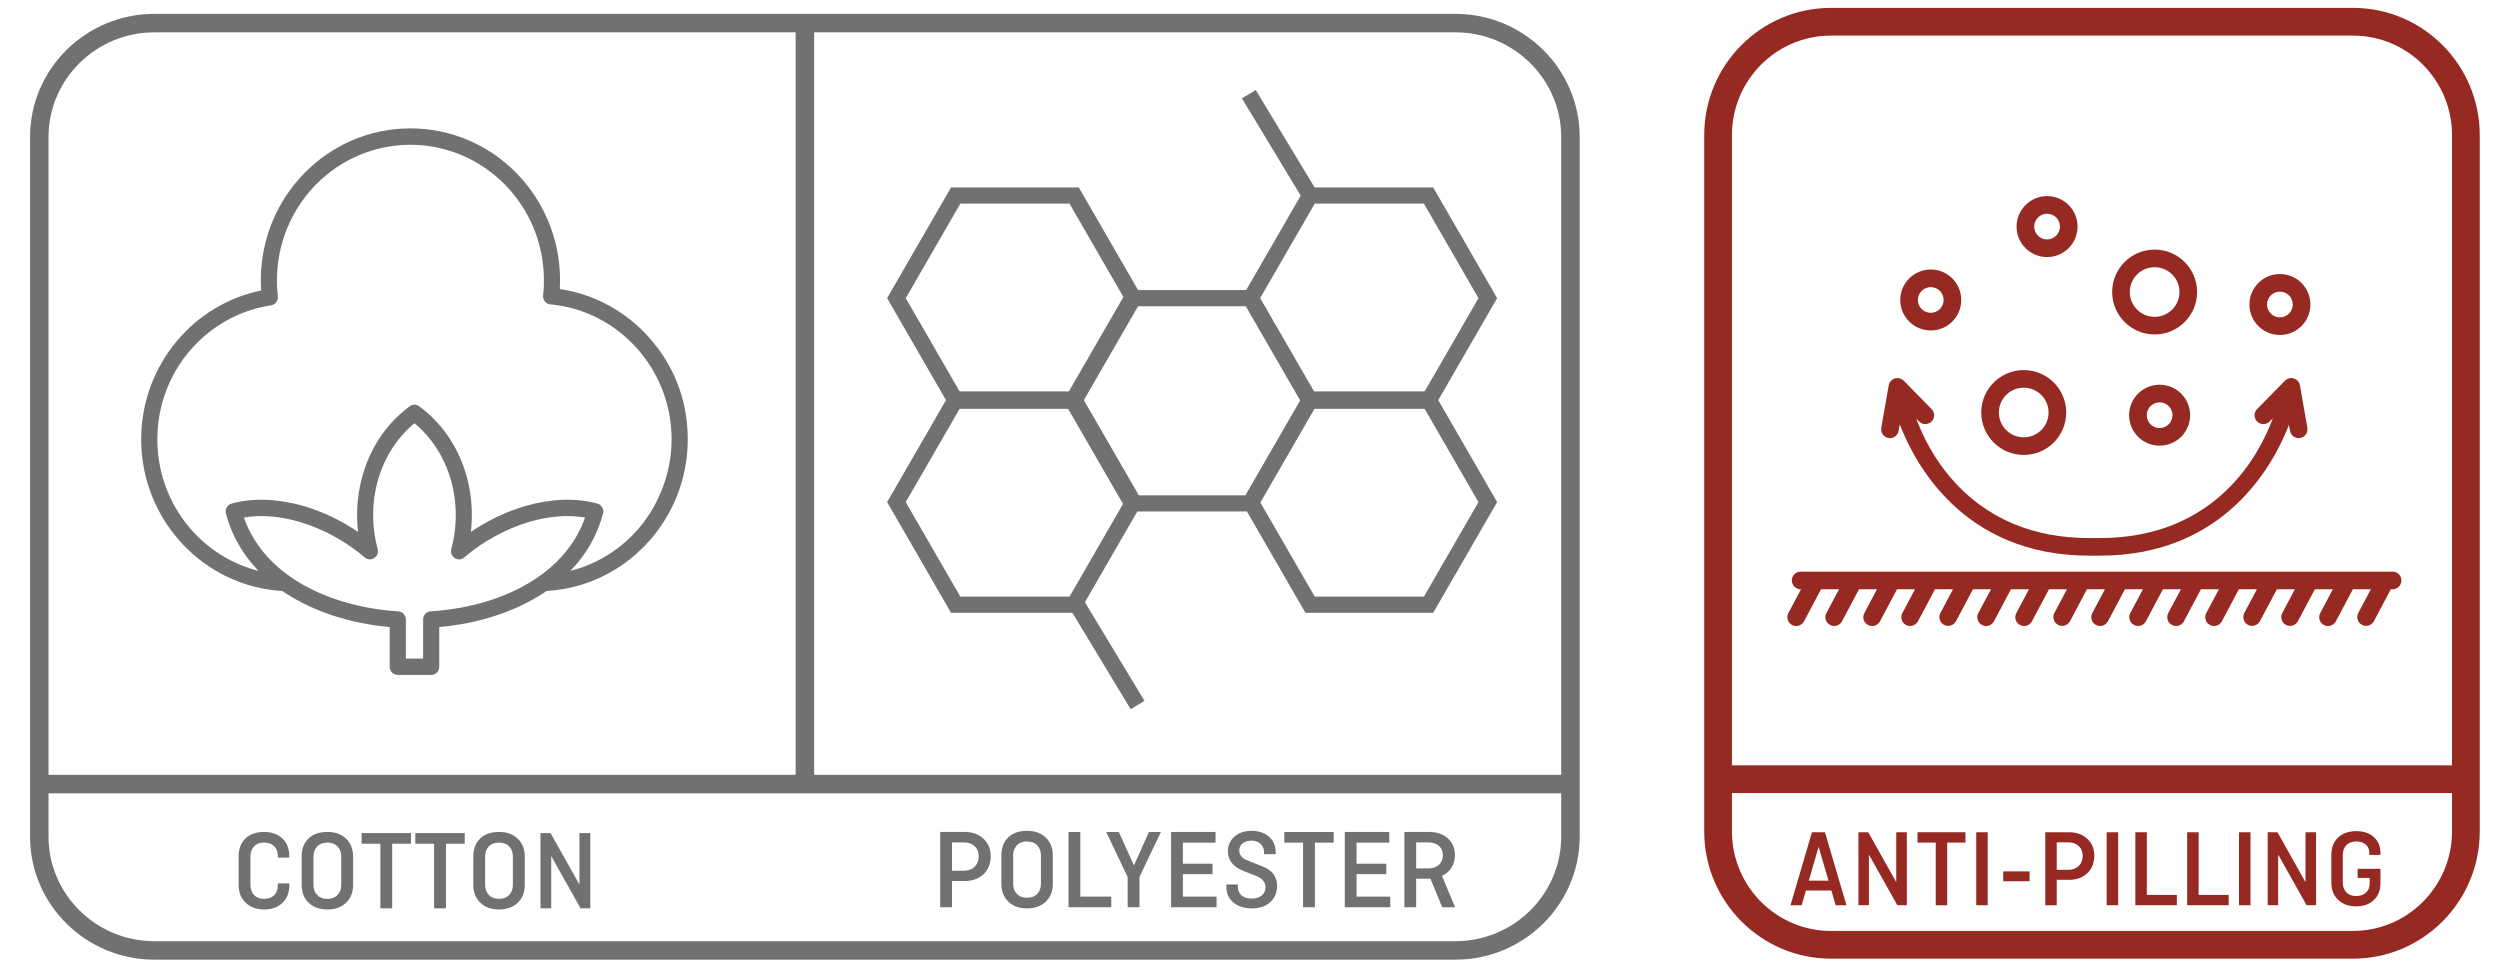 <?xml version="1.0" encoding="UTF-8"?>
<svg xmlns="http://www.w3.org/2000/svg" xmlns:xlink="http://www.w3.org/1999/xlink" id="Camada_1" data-name="Camada 1" viewBox="0 0 2790.51 1080">
  <defs>
    <style>
      .cls-1 {
        fill: none;
      }

      .cls-2 {
        fill: #962922;
      }

      .cls-3 {
        clip-path: url(#clippath-1);
      }

      .cls-4 {
        clip-path: url(#clippath-3);
      }

      .cls-5 {
        clip-path: url(#clippath-4);
      }

      .cls-6 {
        clip-path: url(#clippath-2);
      }

      .cls-7 {
        clip-path: url(#clippath-5);
      }

      .cls-8 {
        fill: #717171;
      }

      .cls-9 {
        clip-path: url(#clippath);
      }
    </style>
    <clipPath id="clippath">
      <rect class="cls-1" x="33.56" y="8.81" width="2734.35" height="1062.36"></rect>
    </clipPath>
    <clipPath id="clippath-1">
      <rect class="cls-1" x="33.56" y="8.81" width="2734.35" height="1062.36"></rect>
    </clipPath>
    <clipPath id="clippath-2">
      <rect class="cls-1" x="33.56" y="8.81" width="2734.35" height="1062.36"></rect>
    </clipPath>
    <clipPath id="clippath-3">
      <rect class="cls-1" x="33.56" y="8.81" width="2734.35" height="1062.36"></rect>
    </clipPath>
    <clipPath id="clippath-4">
      <rect class="cls-1" x="33.56" y="8.81" width="2734.35" height="1062.36"></rect>
    </clipPath>
    <clipPath id="clippath-5">
      <rect class="cls-1" x="33.56" y="8.81" width="2734.35" height="1062.36"></rect>
    </clipPath>
  </defs>
  <g>
    <path class="cls-8" d="M708.21,595.13c-19.19,20.26-43.82,35.07-71.51,42.09,17.08-17.66,29.83-38.99,36.39-63.92,1.32-4.91-1.57-9.9-6.35-11.22-25.01-6.85-53.15-5.16-80.55,2.81-21.17,6.19-41.84,16.09-60.57,28.8,2.64-22.82.5-46.26-6.6-68.13-9.04-28.06-25.95-53.56-50.96-71.96-3.01-2.43-7.47-2.56-10.73-.12-24.96,18.4-42.05,43.9-51.04,72.09-7.1,21.87-9.28,45.31-6.64,68.13-18.73-12.71-39.41-22.61-60.57-28.8-27.4-7.96-55.5-9.66-80.5-2.81-4.83,1.32-7.72,6.31-6.4,11.22,6.6,24.92,19.31,46.26,36.39,63.92-27.69-7.01-52.32-21.83-71.47-42.09-25.62-27.11-41.47-64.04-41.47-104.68,0-37.71,13.58-72.25,36.06-98.7,22.82-26.86,54.67-45.51,90.86-50.92,4.79-.7,8.29-5.36,7.55-10.23-.33-3.05-.58-5.98-.7-8.79-.25-2.81-.25-5.74-.25-8.91,0-41.84,16.71-79.68,43.62-107,26.94-27.32,64.21-44.28,105.3-44.28s78.48,16.96,105.43,44.28c26.9,27.32,43.62,65.15,43.62,107,0,3.05,0,5.86-.12,8.42-.25,2.68-.5,5.49-.74,8.29-.58,5.16,3.01,9.66,7.96,10.15h.7c37.88,3.67,71.51,21.7,95.81,48.81,24.14,26.82,38.91,62.6,38.91,101.88s-15.85,77.57-41.43,104.68M480.81,682.37c-4.83.25-8.54,4.29-8.54,9.16v43.57h-19.23v-43.57c0-5.12-4.09-9.16-9.04-9.16-42.54-2.81-83.76-14.77-115.87-35.86-25.83-16.96-45.8-39.9-55.87-68.83,19.48-3.42,40.85-1.32,61.89,4.75,26.2,7.72,51.91,21.75,72.95,39.78,3.84,3.3,9.49,2.81,12.63-1.07,2.15-2.43,2.64-5.74,1.77-8.67-7.18-26.49-6.6-55.17,1.82-81.29,7.34-22.57,20.43-43.16,39.32-58.8,18.86,15.64,31.94,36.23,39.28,58.8,8.42,26.24,9.04,55.05,1.82,81.66-1.32,4.87,1.44,9.86,6.23,11.22,3.01.87,6.02.12,8.17-1.86,21.17-18.03,46.75-32.06,72.95-39.78,21.04-6.07,42.46-8.17,61.94-4.75-10.11,28.93-30.08,51.87-55.91,68.83-32.31,21.21-73.65,33.18-116.32,35.86M724.05,376.23c-25.38-28.31-60.08-47.82-99.16-53.56v-.37c.12-3.42.25-6.6.25-9.41,0-46.83-18.65-89.17-48.94-119.95-30.16-30.62-71.96-49.64-118.14-49.64s-87.85,19.02-118.01,49.64c-30.29,30.78-48.94,73.12-48.94,119.95,0,3.05.12,6.48.25,9.9l.12,1.44c-37.01,7.59-69.73,27.61-93.38,55.66-25.25,29.63-40.52,68.33-40.52,110.54,0,45.51,17.78,86.86,46.63,117.35,28.27,29.92,67.42,49.39,110.96,51.87,1.03.7,2.06,1.4,3.09,2.1,32.85,21.58,74.07,34.37,116.73,38.17v44.32c0,4.99,3.96,9.12,9,9.12h37.26c5.03,0,9.04-4.13,9.04-9.12v-44.32c42.67-3.8,83.89-16.59,116.69-38.17,1.03-.7,2.06-1.4,3.09-2.1,43.53-2.48,82.69-21.95,110.96-51.87,28.84-30.49,46.63-71.84,46.63-117.35s-16.59-84.09-43.62-114.22"></path>
    <path class="cls-8" d="M1624.53,1071.19H172.32c-76.52,0-138.78-61.65-138.78-137.45V152.92C33.54,77.13,95.8,15.47,172.32,15.47h1452.21c76.48,0,138.72,61.65,138.72,137.45v780.82c0,75.8-62.24,137.45-138.72,137.45ZM54.17,885.51v48.23c0,64.43,53.01,116.82,118.15,116.82h1452.21c65.12,0,118.09-52.38,118.09-116.82v-48.23H54.17ZM908.73,864.87h833.89V152.92c0-64.43-52.97-116.82-118.09-116.82h-715.8v828.77ZM54.17,864.87h833.93V36.1H172.32c-65.14,0-118.15,52.38-118.15,116.82v711.95Z"></path>
  </g>
  <path class="cls-8" d="M1069.42,442.7h126.88l63.46-109.88-63.46-109.88h-126.88l-63.46,109.88,63.46,109.88ZM1201.67,451.98h-137.61l-68.83-119.17,68.83-119.17h137.61l68.83,119.17-68.83,119.17Z"></path>
  <path class="cls-8" d="M1071.94,438.32h121.85l60.9-105.51-60.9-105.51h-121.85l-60.95,105.51,60.95,105.51ZM1198.82,447.07h-131.92l-65.98-114.26,65.98-114.26h131.92l65.98,114.26-65.98,114.26ZM1066.58,447.61h132.58l66.27-114.79-66.27-114.84h-132.58l-66.27,114.84,66.27,114.79ZM1204.19,456.35h-142.65l-71.34-123.54,71.34-123.54h142.65l71.34,123.54-71.34,123.54Z"></path>
  <path class="cls-8" d="M1465,442.7h126.88l63.46-109.88-63.46-109.88h-126.88l-63.46,109.88,63.46,109.88ZM1597.25,451.98h-137.61l-68.83-119.17,68.83-119.17h137.61l68.83,119.17-68.83,119.17Z"></path>
  <path class="cls-8" d="M1467.52,438.32h121.85l60.9-105.51-60.9-105.51h-121.85l-60.95,105.51,60.95,105.51ZM1594.41,447.07h-131.92l-65.98-114.26,65.98-114.26h131.92l65.98,114.26-65.98,114.26ZM1462.16,447.61h132.58l66.27-114.79-66.27-114.84h-132.58l-66.27,114.84,66.27,114.79ZM1599.77,456.35h-142.65l-71.34-123.54,71.34-123.54h142.65l71.34,123.54-71.34,123.54Z"></path>
  <path class="cls-8" d="M1069.42,670.33h126.88l63.46-109.88-63.46-109.88h-126.88l-63.46,109.88,63.46,109.88ZM1201.67,679.62h-137.61l-68.83-119.17,68.83-119.17h137.61l68.83,119.17-68.83,119.17Z"></path>
  <path class="cls-8" d="M1071.94,665.96h121.85l60.9-105.51-60.9-105.51h-121.85l-60.95,105.51,60.95,105.51ZM1198.82,674.7h-131.92l-65.98-114.26,65.98-114.26h131.92l65.98,114.26-65.98,114.26ZM1066.58,675.24h132.58l66.27-114.79-66.27-114.79h-132.58l-66.27,114.79,66.27,114.79ZM1204.19,683.99h-142.65l-71.34-123.54,71.34-123.54h142.65l71.34,123.54-71.34,123.54Z"></path>
  <path class="cls-8" d="M1465,670.33h126.88l63.46-109.88-63.46-109.88h-126.88l-63.46,109.88,63.46,109.88ZM1597.25,679.62h-137.61l-68.83-119.17,68.83-119.17h137.61l68.83,119.17-68.83,119.17Z"></path>
  <path class="cls-8" d="M1467.52,665.96h121.85l60.9-105.51-60.9-105.51h-121.85l-60.95,105.51,60.95,105.51ZM1594.41,674.7h-131.92l-65.98-114.26,65.98-114.26h131.92l65.98,114.26-65.98,114.26ZM1462.16,675.24h132.58l66.27-114.79-66.27-114.79h-132.58l-66.27,114.79,66.27,114.79ZM1599.77,683.99h-142.65l-71.34-123.54,71.34-123.54h142.65l71.34,123.54-71.34,123.54Z"></path>
  <path class="cls-8" d="M1266.26,557.24h126.88l63.46-109.88-63.46-109.93h-126.88l-63.46,109.93,63.46,109.88ZM1398.51,566.52h-137.61l-68.83-119.17,68.83-119.17h137.61l68.83,119.17-68.83,119.17Z"></path>
  <path class="cls-8" d="M1268.78,552.86h121.85l60.9-105.51-60.9-105.51h-121.85l-60.95,105.51,60.95,105.51ZM1395.67,561.6h-131.92l-65.98-114.26,65.98-114.26h131.92l65.98,114.26-65.98,114.26ZM1263.42,562.14h132.58l66.27-114.79-66.27-114.79h-132.58l-66.31,114.79,66.31,114.79ZM1401.03,570.89h-142.65l-71.34-123.54,71.34-123.54h142.65l71.34,123.54-71.34,123.54Z"></path>
  <polygon class="cls-8" points="1458.34 220.67 1392.2 111.28 1400.16 106.5 1466.3 215.88 1458.34 220.67"></polygon>
  <path class="cls-8" d="M1398.23,112.79l61.61,101.88.45-.29-61.61-101.88-.45.29ZM1456.87,226.67l-70.64-116.86,15.43-9.33,70.64,116.86-15.43,9.33Z"></path>
  <polygon class="cls-8" points="1263.53 785.6 1197.38 676.21 1205.35 671.42 1271.49 780.77 1263.53 785.6"></polygon>
  <path class="cls-8" d="M1203.41,677.71l61.61,101.88.45-.29-61.61-101.88-.45.29ZM1262.05,791.59l-70.64-116.86,15.43-9.33,70.64,116.86-15.43,9.33Z"></path>
  <g class="cls-9">
    <path class="cls-8" d="M1076.05,940.31h-13.45v31.57h13.45c4.95,0,8.91-1.44,11.88-4.42,2.97-2.93,4.5-6.81,4.5-11.55s-1.53-8.58-4.5-11.39c-2.97-2.81-6.93-4.21-11.88-4.21M1049.44,1012.68v-84.05h27.65c8.34,0,15.23,2.52,20.63,7.51,5.41,4.99,8.13,11.47,8.13,19.48s-2.68,15.1-8.05,20.18c-5.36,5.08-12.3,7.59-20.71,7.59h-14.48v29.3h-13.16Z"></path>
    <path class="cls-8" d="M1130.93,954.87v31.61c0,4.66,1.36,8.46,4.09,11.31,2.72,2.85,6.52,4.29,11.39,4.29s8.62-1.44,11.35-4.29c2.76-2.85,4.13-6.64,4.13-11.31v-31.61c0-4.7-1.36-8.46-4.13-11.31-2.72-2.85-6.52-4.29-11.35-4.29s-8.67,1.44-11.39,4.29c-2.72,2.85-4.09,6.6-4.09,11.31M1175.17,954.87v31.61c0,8.34-2.64,15.02-7.92,20.01-5.28,4.99-12.26,7.47-20.84,7.47s-15.56-2.48-20.8-7.47c-5.24-4.99-7.88-11.68-7.88-20.01v-31.61c0-8.54,2.56-15.23,7.63-20.14,5.08-4.91,12.09-7.34,21.04-7.34s15.56,2.48,20.84,7.47c5.28,4.99,7.92,11.68,7.92,20.01"></path>
  </g>
  <polygon class="cls-8" points="1205.86 928.65 1205.86 1000.78 1240.4 1000.78 1240.4 1012.7 1192.7 1012.7 1192.7 928.65 1205.86 928.65"></polygon>
  <polygon class="cls-8" points="1234.76 928.65 1248.83 928.65 1265.71 965.99 1282.46 928.65 1295.79 928.65 1271.86 978.91 1271.86 1012.7 1258.7 1012.7 1258.7 979.03 1234.76 928.65"></polygon>
  <polygon class="cls-8" points="1353.46 975.72 1320.33 975.72 1320.33 1000.81 1357.92 1000.81 1357.92 1012.69 1307.16 1012.69 1307.16 928.64 1356.8 928.64 1356.8 940.56 1320.33 940.56 1320.33 964.08 1353.46 964.08 1353.46 975.72"></polygon>
  <g class="cls-3">
    <path class="cls-8" d="M1423.94,953.47h-13.04v-2.31c0-3.75-1.28-6.81-3.8-9.2-2.52-2.39-5.9-3.59-10.15-3.59s-7.59,1.03-10.03,3.05c-2.43,2.06-3.67,4.7-3.67,8.01,0,2.23.74,4.33,2.23,6.27,1.44,1.94,3.63,3.47,6.48,4.5l12.59,5.08c2.35.95,4.42,1.77,6.11,2.43,1.69.7,3.55,1.73,5.57,3.09,2.02,1.4,3.67,2.89,4.87,4.42,1.2,1.57,2.23,3.51,3.09,5.86.87,2.35,1.28,4.95,1.28,7.84,0,7.47-2.56,13.53-7.72,18.16-5.16,4.58-11.92,6.89-20.3,6.89s-15.43-2.19-20.71-6.6c-5.28-4.37-7.92-10.27-7.92-17.7v-2.43h12.92v2.97c0,3.84,1.36,6.89,4.09,9.24,2.72,2.35,6.48,3.55,11.26,3.55s8.67-1.2,11.39-3.55c2.72-2.35,4.09-5.36,4.09-9.12,0-5.9-3.84-10.23-11.51-13.04l-12.42-4.83c-12.01-4.62-18.03-12.05-18.03-22.32,0-6.56,2.43-12.01,7.26-16.3,4.79-4.29,11.18-6.44,19.1-6.44s14.61,2.19,19.56,6.56c4.95,4.42,7.43,10.32,7.43,17.7v1.82Z"></path>
  </g>
  <polygon class="cls-8" points="1433.53 940.55 1433.53 928.66 1488.65 928.66 1488.65 940.55 1467.69 940.55 1467.69 1012.67 1454.49 1012.67 1454.49 940.55 1433.53 940.55"></polygon>
  <polygon class="cls-8" points="1547.36 975.72 1514.22 975.72 1514.22 1000.81 1551.81 1000.81 1551.81 1012.69 1501.06 1012.69 1501.06 928.64 1550.7 928.64 1550.7 940.56 1514.22 940.56 1514.22 964.08 1547.36 964.08 1547.36 975.72"></polygon>
  <g class="cls-6">
    <path class="cls-8" d="M1594.18,940.31h-13.45v29.01h13.45c5.03,0,9-1.32,11.93-4,2.97-2.72,4.42-6.31,4.42-10.81s-1.44-7.8-4.42-10.36c-2.93-2.6-6.89-3.84-11.93-3.84M1624.22,1012.68h-14.44l-13.16-31.98c-.41.08-1.16.12-2.19.12h-13.7v31.86h-13.16v-84.05h27.73c8.46,0,15.35,2.35,20.67,7.06,5.32,4.7,8.01,10.89,8.01,18.69,0,5.36-1.28,10.07-3.84,14.11s-6.11,7.1-10.65,9.16l14.73,35.03Z"></path>
    <path class="cls-8" d="M310.11,986.02h12.79v2.43c0,8.17-2.6,14.69-7.76,19.52-5.16,4.79-11.88,7.22-20.26,7.22s-15.39-2.52-20.63-7.51c-5.28-4.99-7.88-11.64-7.88-20.01v-31.57c0-8.54,2.52-15.27,7.59-20.18,5.08-4.87,12.05-7.34,20.92-7.34,8.38,0,15.1,2.43,20.26,7.22,5.16,4.83,7.76,11.35,7.76,19.52v1.9h-12.79v-2.02c0-4.42-1.36-8.01-4.09-10.69-2.72-2.68-6.52-4.04-11.39-4.04s-8.38,1.44-11.06,4.29c-2.68,2.89-4.04,6.64-4.04,11.35v31.57c0,4.7,1.36,8.46,4.04,11.35,2.68,2.85,6.35,4.25,11.06,4.25s8.67-1.32,11.39-4c2.72-2.68,4.09-6.27,4.09-10.69v-2.56Z"></path>
    <path class="cls-8" d="M349.91,956.09v31.61c0,4.66,1.36,8.46,4.09,11.31,2.72,2.85,6.52,4.29,11.39,4.29s8.62-1.44,11.35-4.29c2.76-2.85,4.13-6.64,4.13-11.31v-31.61c0-4.7-1.36-8.46-4.13-11.31-2.72-2.85-6.52-4.29-11.35-4.29s-8.67,1.44-11.39,4.29c-2.72,2.85-4.09,6.6-4.09,11.31M394.14,956.09v31.61c0,8.34-2.64,15.02-7.92,20.01-5.28,4.99-12.26,7.47-20.84,7.47s-15.56-2.48-20.8-7.47c-5.24-4.99-7.88-11.68-7.88-20.01v-31.61c0-8.54,2.56-15.23,7.63-20.14,5.08-4.91,12.09-7.34,21.04-7.34s15.56,2.48,20.84,7.47c5.28,4.99,7.92,11.64,7.92,20.01"></path>
  </g>
  <polygon class="cls-8" points="403.61 941.76 403.61 929.88 458.74 929.88 458.74 941.76 437.78 941.76 437.78 1013.89 424.57 1013.89 424.57 941.76 403.61 941.76"></polygon>
  <polygon class="cls-8" points="463.59 941.76 463.59 929.88 518.72 929.88 518.72 941.76 497.76 941.76 497.76 1013.89 484.56 1013.89 484.56 941.76 463.59 941.76"></polygon>
  <g class="cls-4">
    <path class="cls-8" d="M541.51,956.09v31.61c0,4.66,1.36,8.46,4.09,11.31s6.52,4.29,11.39,4.29,8.62-1.44,11.35-4.29c2.76-2.85,4.13-6.64,4.13-11.31v-31.61c0-4.7-1.36-8.46-4.13-11.31-2.72-2.85-6.52-4.29-11.35-4.29s-8.67,1.44-11.39,4.29c-2.72,2.85-4.09,6.6-4.09,11.31M585.74,956.09v31.61c0,8.34-2.64,15.02-7.92,20.01-5.28,4.99-12.26,7.47-20.84,7.47s-15.56-2.48-20.8-7.47c-5.24-4.99-7.88-11.68-7.88-20.01v-31.61c0-8.54,2.56-15.23,7.63-20.14,5.08-4.91,12.09-7.34,21.04-7.34s15.56,2.48,20.84,7.47c5.28,4.99,7.92,11.64,7.92,20.01"></path>
  </g>
  <polygon class="cls-8" points="658.9 929.86 658.9 1013.92 648.05 1013.92 615.29 955.57 615.29 1013.92 603.28 1013.92 603.28 929.86 614.5 929.86 646.77 987.34 646.77 929.86 658.9 929.86"></polygon>
  <g class="cls-5">
    <path class="cls-2" d="M2626.5,1070.06h-582.84c-77.97,0-141.4-63.71-141.4-142.04V150.83c0-78.34,63.43-142.04,141.4-142.04h582.84c77.97,0,141.4,63.71,141.4,142.04v777.19c0,78.34-63.43,142.04-141.4,142.04ZM1933.2,885.22v42.79c0,61.25,49.54,111.1,110.45,111.1h582.84c60.91,0,110.45-49.85,110.45-111.1v-42.79h-803.75ZM1933.2,854.28h803.75V150.83c0-61.25-49.54-111.1-110.45-111.1h-582.84c-60.91,0-110.45,49.85-110.45,111.1v703.45Z"></path>
  </g>
  <path class="cls-2" d="M2029.97,945.2l-10.98,37.84h21.99l-11.02-37.84ZM2011.03,1010.43h-12.46l23.93-81.45h14.52l24.02,81.45h-12.09l-4.75-16.38h-28.43l-4.75,16.38Z"></path>
  <polygon class="cls-2" points="2128.4 928.97 2128.4 1010.42 2117.84 1010.42 2086.07 953.89 2086.07 1010.42 2074.39 1010.42 2074.39 928.97 2085.32 928.97 2116.6 984.68 2116.6 928.97 2128.4 928.97"></polygon>
  <polygon class="cls-2" points="2140.33 940.5 2140.33 928.95 2193.85 928.95 2193.85 940.5 2173.46 940.5 2173.46 1010.45 2160.67 1010.45 2160.67 940.5 2140.33 940.5"></polygon>
  <rect class="cls-2" x="2205.9" y="928.98" width="12.79" height="81.45"></rect>
  <rect class="cls-2" x="2236.03" y="972.64" width="29.42" height="11.02"></rect>
  <g class="cls-7">
    <path class="cls-2" d="M2308.78,940.24h-13.04v30.62h13.04c4.79,0,8.62-1.4,11.55-4.25,2.89-2.85,4.33-6.6,4.33-11.22s-1.44-8.34-4.33-11.02c-2.93-2.76-6.77-4.13-11.55-4.13M2282.95,1010.43v-81.45h26.82c8.09,0,14.77,2.43,20.05,7.26,5.24,4.83,7.88,11.14,7.88,18.9s-2.6,14.61-7.84,19.52c-5.2,4.91-11.88,7.39-20.1,7.39h-14.03v28.39h-12.79Z"></path>
  </g>
  <rect class="cls-2" x="2351.48" y="928.98" width="12.83" height="81.45"></rect>
  <polygon class="cls-2" points="2396.28 928.97 2396.28 998.91 2429.79 998.91 2429.79 1010.42 2383.49 1010.42 2383.49 928.97 2396.28 928.97"></polygon>
  <polygon class="cls-2" points="2454.13 928.97 2454.13 998.91 2487.64 998.91 2487.64 1010.42 2441.34 1010.42 2441.34 928.97 2454.13 928.97"></polygon>
  <rect class="cls-2" x="2499.2" y="928.98" width="12.79" height="81.45"></rect>
  <polygon class="cls-2" points="2585.22 928.97 2585.22 1010.42 2574.65 1010.42 2542.88 953.89 2542.88 1010.42 2531.2 1010.42 2531.2 928.97 2542.14 928.97 2573.41 984.68 2573.41 928.97 2585.22 928.97"></polygon>
  <g>
    <path class="cls-2" d="M2631.64,979.93v-10.15h25.46v15.97c0,7.92-2.48,14.24-7.47,18.9-4.95,4.7-11.55,7.01-19.72,7.01s-14.98-2.39-20.05-7.26c-5.08-4.83-7.63-11.26-7.63-19.39v-30.62c0-8.17,2.52-14.69,7.51-19.48,4.99-4.79,11.8-7.18,20.43-7.18,8.09,0,14.61,2.23,19.56,6.64,4.91,4.42,7.39,10.44,7.39,18.03v1.86h-12.42v-1.98c0-3.96-1.28-7.14-3.84-9.49-2.6-2.35-6.19-3.55-10.81-3.55s-8.42,1.4-11.06,4.17-3.96,6.44-3.96,10.98v30.62c0,4.54,1.32,8.21,3.96,10.98,2.64,2.76,6.31,4.17,10.93,4.17s8.5-1.32,11.18-3.92c2.64-2.6,3.96-6.07,3.96-10.36v-5.94h-13.41Z"></path>
    <path class="cls-2" d="M2670.52,638.07h-660.62c-5.45,0-9.86,4.42-9.86,9.82s4.42,9.86,9.86,9.86h.41l-14.11,26.57c-2.56,4.83-.7,10.77,4.13,13.29,4.79,2.56,10.73.74,13.29-4.04l19.02-35.82h20.1l-14.15,26.57c-2.48,4.83-.62,10.77,4.21,13.29,4.79,2.48,10.65.66,13.2-4.04l19.02-35.82h20.1l-14.11,26.57c-2.56,4.83-.74,10.77,4.09,13.33,4.79,2.52,10.77.7,13.33-4.09l19.02-35.82h20.1l-14.15,26.57c-2.52,4.83-.7,10.77,4.13,13.29,4.79,2.56,10.73.74,13.29-4.04l19.02-35.82h20.1l-14.11,26.57c-2.48,4.87-.54,10.77,4.33,13.25,4.7,2.35,10.48.58,13.04-4l19.02-35.82h20.14l-14.15,26.57c-2.52,4.83-.7,10.77,4.13,13.29,4.79,2.56,10.73.74,13.29-4.04l19.02-35.82h20.1l-14.11,26.57c-2.56,4.83-.74,10.77,4.09,13.33,4.79,2.52,10.77.7,13.29-4.09l19.06-35.82h20.1l-14.15,26.57c-2.43,4.87-.5,10.77,4.37,13.25,4.7,2.35,10.44.58,13.04-4l19.02-35.82h20.1l-14.15,26.57c-2.52,4.83-.7,10.77,4.13,13.29,4.79,2.56,10.73.74,13.29-4.04l19.02-35.82h20.1l-14.11,26.57c-2.52,4.83-.62,10.77,4.21,13.29,4.75,2.48,10.6.66,13.16-4.04l19.06-35.82h20.1l-14.15,26.57c-2.52,4.83-.7,10.77,4.13,13.29,4.79,2.56,10.73.74,13.29-4.04l19.02-35.82h20.1l-14.11,26.57c-2.56,4.83-.7,10.77,4.09,13.29,4.83,2.56,10.73.74,13.29-4.04l19.02-35.82h20.14l-14.15,26.57c-2.43,4.87-.5,10.77,4.37,13.25,4.7,2.35,10.44.58,13.04-4l19.02-35.82h20.1l-14.11,26.57c-2.48,4.87-.54,10.77,4.33,13.25,4.7,2.35,10.48.58,13.04-4l19.02-35.82h20.1l-14.11,26.57c-2.52,4.83-.7,10.77,4.13,13.29,4.79,2.56,10.73.74,13.29-4.04l19.02-35.82h20.1l-14.15,26.57c-2.43,4.87-.5,10.77,4.37,13.25,4.7,2.35,10.48.58,13.04-4l19.02-35.82h1.98c5.45,0,9.82-4.42,9.82-9.86s-4.37-9.82-9.82-9.82Z"></path>
    <path class="cls-2" d="M2405.01,298.27c15.31,0,27.73,12.38,27.73,27.69s-12.42,27.69-27.73,27.69-27.73-12.38-27.73-27.69,12.42-27.69,27.73-27.69M2405.01,373.33c26.2,0,47.41-21.21,47.41-47.37s-21.21-47.37-47.41-47.37-47.41,21.21-47.41,47.37,21.25,47.33,47.41,47.37"></path>
    <path class="cls-2" d="M2258.89,432.76c15.31,0,27.73,12.38,27.73,27.69s-12.42,27.69-27.73,27.69-27.73-12.38-27.73-27.69,12.42-27.69,27.73-27.69M2258.89,507.82c26.2,0,47.41-21.21,47.41-47.37s-21.21-47.37-47.41-47.37-47.41,21.21-47.41,47.37,21.21,47.33,47.41,47.37"></path>
    <path class="cls-2" d="M2410.58,477.8c-7.92,0-14.36-6.44-14.36-14.36s6.44-14.32,14.36-14.32,14.36,6.4,14.36,14.32-6.44,14.36-14.36,14.36M2410.58,429.44c-18.82,0-34.04,15.23-34.04,34s15.23,34.04,34.04,34c18.82,0,34.04-15.23,34.04-34s-15.23-34-34.04-34"></path>
    <path class="cls-2" d="M2284.95,238.58c7.92,0,14.36,6.44,14.36,14.36s-6.44,14.32-14.36,14.32-14.36-6.4-14.36-14.32,6.44-14.36,14.36-14.36M2284.95,286.94c18.82,0,34.04-15.23,34.04-34s-15.23-34.04-34.04-34.04c-18.82.04-34.04,15.27-34.04,34.04s15.23,34,34.04,34"></path>
    <path class="cls-2" d="M2544.84,325.55c7.92,0,14.36,6.44,14.36,14.36s-6.44,14.32-14.36,14.32-14.36-6.4-14.36-14.32,6.44-14.36,14.36-14.36M2544.84,373.91c18.82,0,34.04-15.23,34.04-34s-15.23-34.04-34.04-34.04c-18.82.04-34.04,15.27-34.04,34.04s15.23,34,34.04,34"></path>
    <path class="cls-2" d="M2155.11,320.49c7.92,0,14.36,6.44,14.36,14.36s-6.44,14.32-14.36,14.32-14.36-6.4-14.36-14.32,6.44-14.36,14.36-14.36M2155.11,368.86c18.82,0,34.04-15.23,34.04-34s-15.23-34.04-34.04-34.04c-18.82.04-34.04,15.23-34.04,34.04s15.23,33.96,34.04,34"></path>
    <path class="cls-2" d="M2107.88,488.88c.58.08,1.16.17,1.73.17,4.75-.04,8.83-3.47,9.66-8.17l1.28-7.18c16.55,43.33,70.73,146.53,211.27,146.53h12.05c139.92,0,194.27-102.37,211.06-145.99l1.16,6.64c.83,4.7,4.91,8.13,9.7,8.17.58,0,1.11-.08,1.69-.17,5.36-.95,8.95-6.02,8.01-11.39l-8.29-47.37c-.95-5.36-6.02-8.91-11.39-8.01-2.02.37-3.92,1.36-5.32,2.81l-31.15,31.73c-3.8,3.88-3.75,10.11.16,13.91,3.88,3.8,10.11,3.75,13.91-.12l3.59-3.67c-14.32,39.08-62.51,133.82-193.11,133.82h-12.05c-130.1,0-178.42-93.96-192.95-133.32l3.09,3.18c3.8,3.88,10.03,3.92,13.95.12,3.88-3.8,3.92-10.03.12-13.91l-31.11-31.73c-3.84-3.88-10.07-3.92-13.95-.12-1.44,1.44-2.43,3.3-2.81,5.32l-8.29,47.37c-.95,5.36,2.64,10.44,8.01,11.39"></path>
  </g>
</svg>
